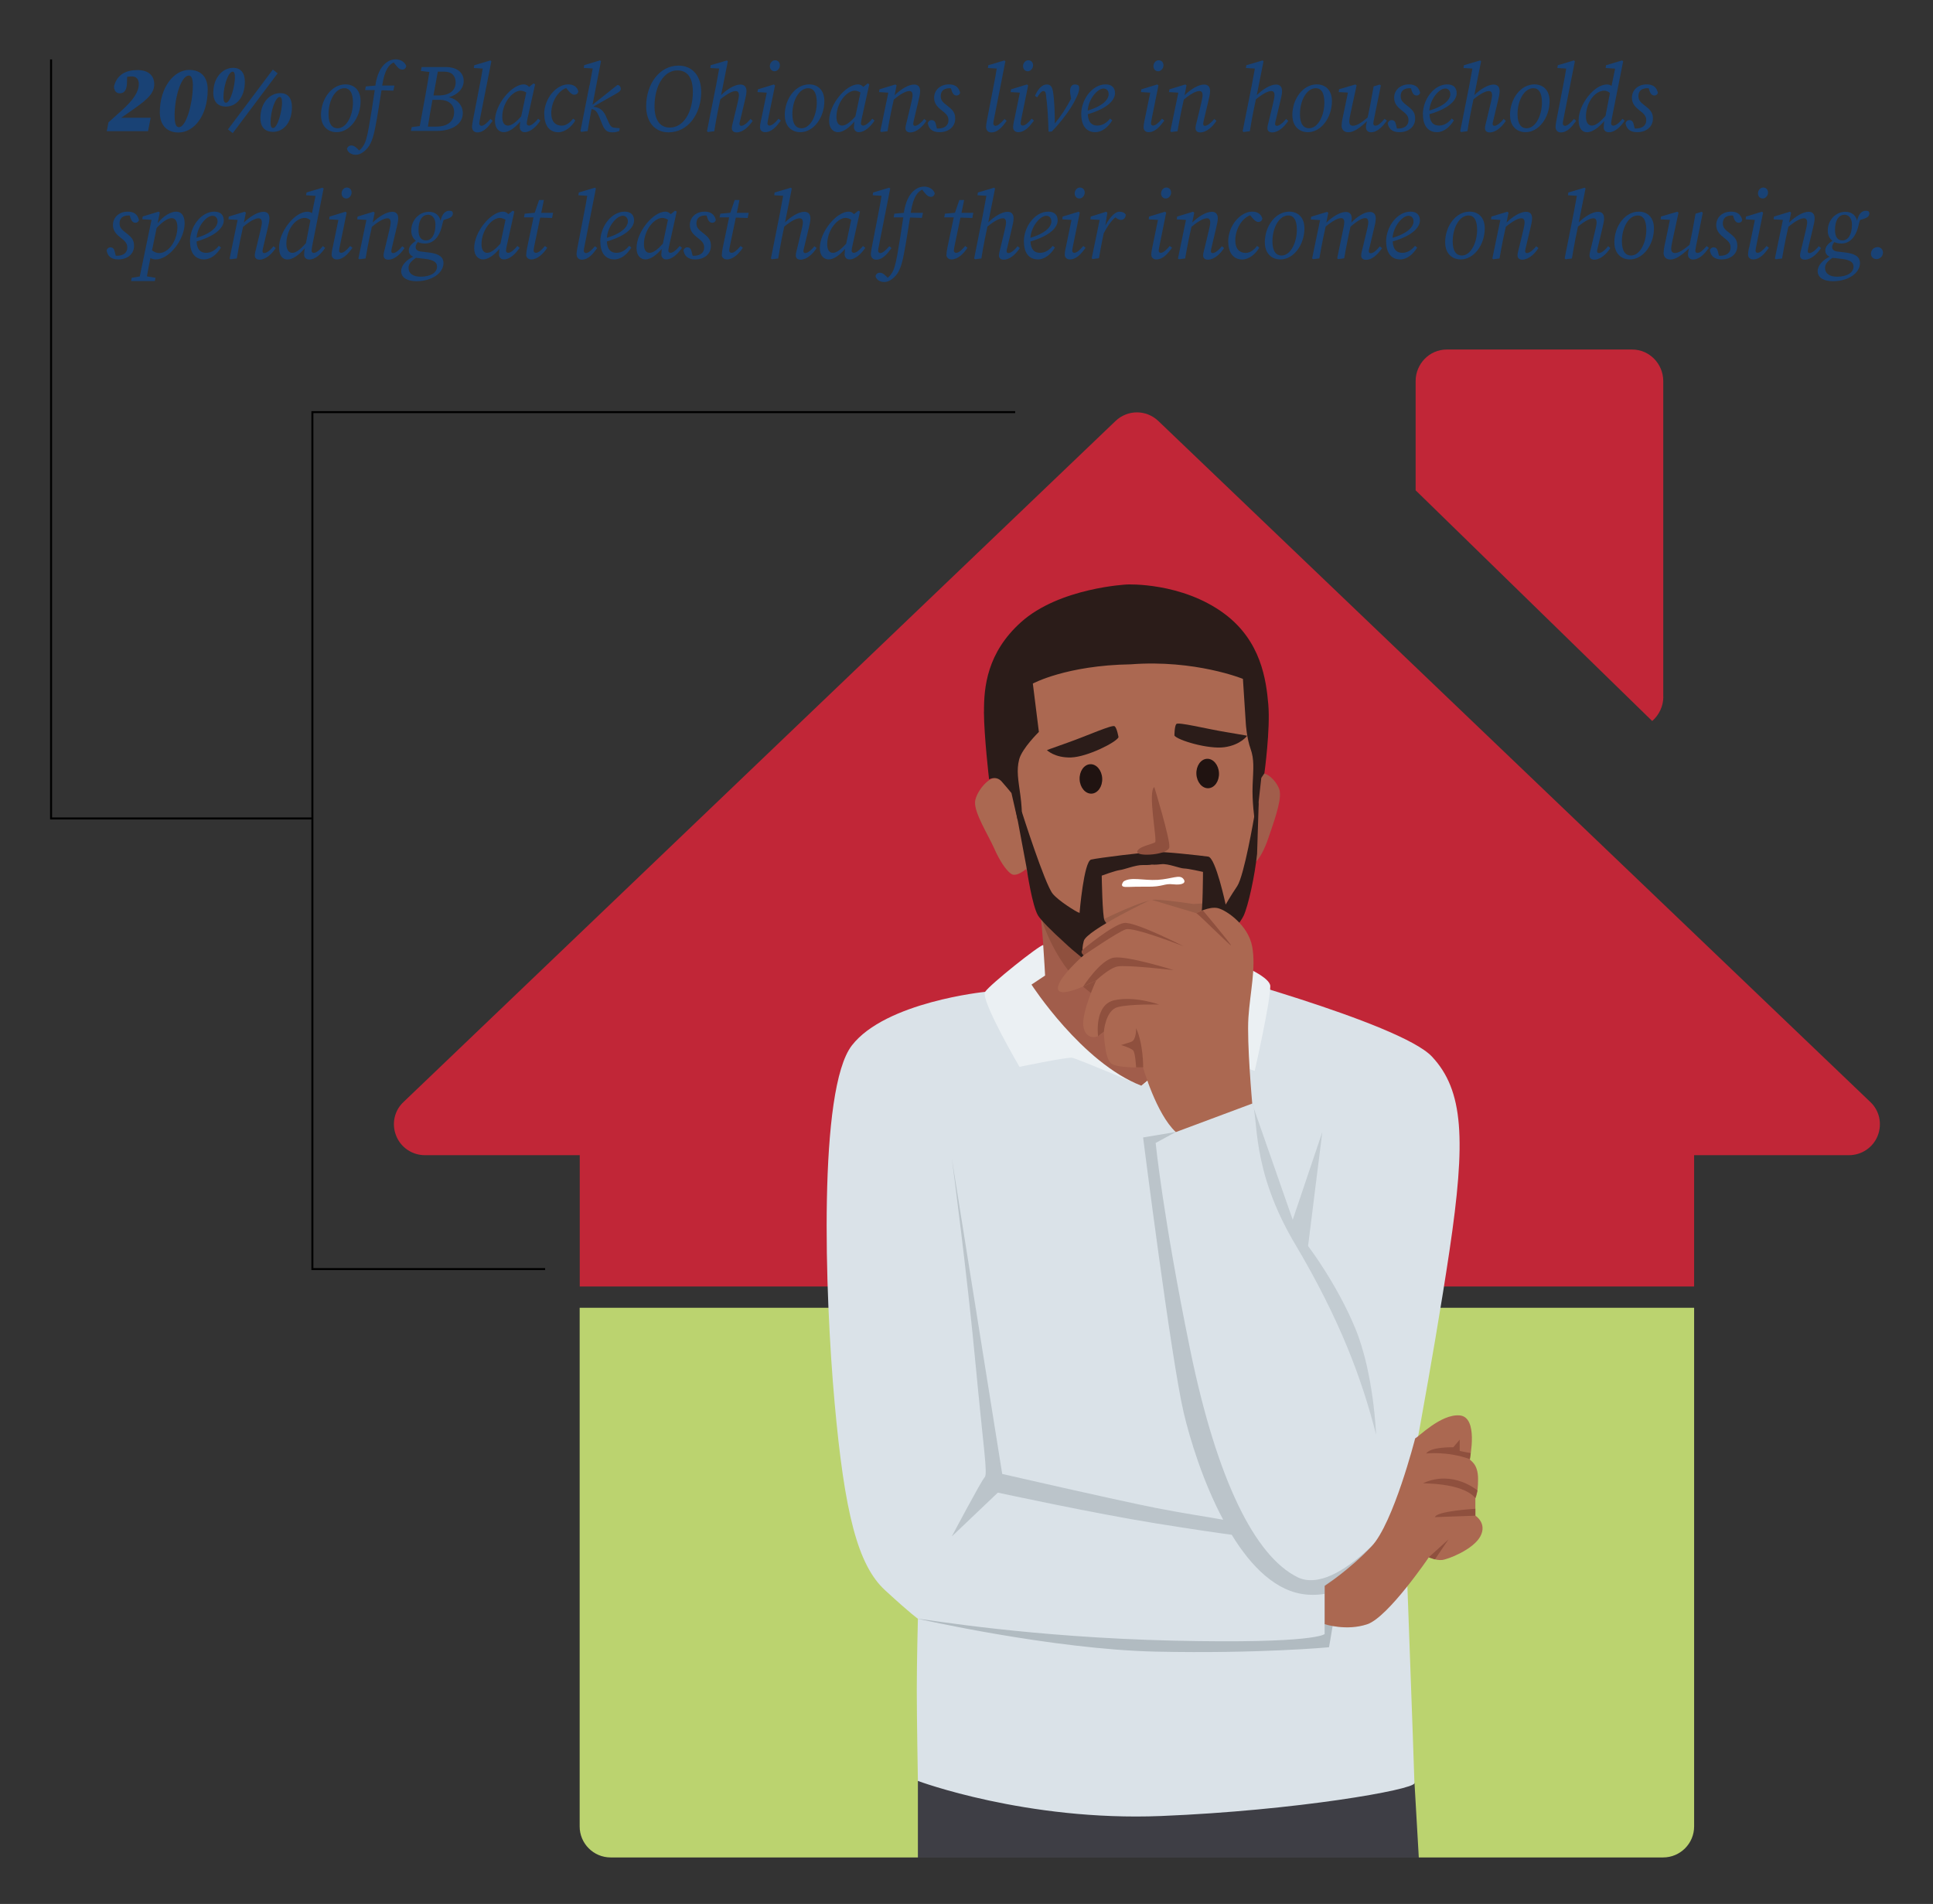 <?xml version="1.0" encoding="UTF-8"?>
<svg id="Layer_1" xmlns="http://www.w3.org/2000/svg" version="1.1" viewBox="0 0 243 239.4">
  <rect x="0" y="0" width="243" height="239.4" fill="#333333" stroke="none"/>
  <!-- Generator: Adobe Illustrator 29.7.1, SVG Export Plug-In . SVG Version: 2.1.1 Build 8)  -->
  <defs>
    <style>
      .st0 {
        fill: #c12637;
      }

      .st1 {
        opacity: .15;
      }

      .st1, .st2 {
        fill: #2b1c19;
      }

      .st3 {
        fill: #a15d4b;
      }

      .st4 {
        fill: #194275;
      }

      .st5 {
        fill: #dae2e8;
      }

      .st6 {
        fill: #fff;
      }

      .st7, .st8 {
        fill: none;
      }

      .st9 {
        fill: #ab6851;
      }

      .st8 {
        stroke: #000;
        stroke-miterlimit: 10;
        stroke-width: .25px;
      }

      .st10 {
        opacity: .56;
      }

      .st11 {
        fill: #b1bbc1;
      }

      .st12 {
        fill: #bbd36f;
      }

      .st13 {
        fill: #8f503e;
      }

      .st14 {
        fill: #a2adb3;
      }

      .st15 {
        fill: #ebf0f3;
      }

      .st16 {
        fill: #201311;
      }

      .st17 {
        fill: #3e3e45;
      }
    </style>
  </defs>
  <g>
    <path class="st0" d="M209.09,87.6v-39.68c0-2.18-1.75-3.97-3.89-3.97h-23.35c-2.14,0-3.89,1.79-3.89,3.97v13.73l29.74,29.01c.86-.75,1.4-1.87,1.4-3.06Z"/>
    <g>
      <path class="st7" d="M153.98,158.57c-2.26-1.13-5.1-2.34-8.52-3.62-3.46-1.28-5.84-2.53-7.12-3.74-1.25-1.25-1.91-2.84-1.91-4.87,0-2.22.66-3.89,1.98-5.14,1.28-1.25,3.11-1.87,5.49-1.87s4.32.78,5.76,2.37c1.44,1.6,2.14,3.97,2.14,7.16h12.53c0-5.18-1.44-9.42-4.32-12.65-2.92-3.27-6.93-5.25-12.03-5.92v-8.64h-6.93v8.52c-5.22.51-9.34,2.18-12.45,5.02-3.15,2.88-4.71,6.58-4.71,11.05,0,2.61.47,4.87,1.36,6.77.93,1.87,2.22,3.54,3.85,4.9,1.6,1.4,3.58,2.65,5.88,3.74,1.94.9,4.25,1.84,6.86,2.77h19.62c-.55-.73-1.15-1.42-1.84-2.07-1.56-1.4-3.42-2.69-5.64-3.81Z"/>
      <path class="st7" d="M143.12,164.91c3.15,1.09,5.37,2.3,6.69,3.58,1.32,1.28,1.98,3.04,1.98,5.22s-.74,3.78-2.22,5.02c-1.48,1.21-3.5,1.83-6.03,1.83-3.07,0-5.41-.82-7.04-2.53-1.63-1.67-2.45-4.13-2.45-7.28h-12.53c0,5.45,1.63,9.81,4.86,13.12,3.27,3.27,7.86,5.22,13.78,5.8v7.9h6.89v-7.94c5.41-.51,9.61-2.18,12.69-4.98,3.07-2.84,4.59-6.5,4.59-11.02,0-2.41-.39-4.55-1.21-6.38-.45-1-1.01-1.92-1.66-2.79h-19.62c.42.15.84.3,1.28.46Z"/>
      <path class="st0" d="M134.98,158.96c-2.3-1.09-4.28-2.33-5.88-3.74-1.63-1.36-2.92-3.04-3.85-4.9-.9-1.91-1.36-4.16-1.36-6.77,0-4.48,1.56-8.17,4.71-11.05,3.11-2.84,7.24-4.52,12.45-5.02v-8.52h6.93v8.64c5.1.66,9.11,2.65,12.03,5.92,2.88,3.23,4.32,7.47,4.32,12.65h-12.53c0-3.19-.7-5.57-2.14-7.16-1.44-1.6-3.35-2.37-5.76-2.37s-4.2.62-5.49,1.87c-1.32,1.25-1.98,2.92-1.98,5.14,0,2.02.66,3.62,1.91,4.87,1.28,1.21,3.66,2.45,7.12,3.74,3.43,1.28,6.27,2.49,8.52,3.62,2.22,1.13,4.09,2.41,5.64,3.81.69.65,1.3,1.35,1.84,2.07h51.51v-16.51h19.46c1.6,0,3.04-.97,3.62-2.45.58-1.48.23-3.15-.93-4.24l-89.51-85.63c-1.52-1.44-3.85-1.44-5.37,0l-89.51,85.63c-1.17,1.09-1.52,2.76-.93,4.24.58,1.48,2.02,2.45,3.62,2.45h19.46v16.51h68.97c-2.61-.94-4.92-1.87-6.86-2.77Z"/>
      <path class="st12" d="M161.46,164.45c.65.87,1.21,1.79,1.66,2.79.82,1.83,1.21,3.97,1.21,6.38,0,4.52-1.52,8.17-4.59,11.02-3.07,2.8-7.28,4.48-12.69,4.98v7.94h-6.89v-7.9c-5.92-.58-10.51-2.53-13.78-5.8-3.23-3.31-4.86-7.67-4.86-13.12h12.53c0,3.15.82,5.6,2.45,7.28,1.63,1.71,3.97,2.53,7.04,2.53,2.53,0,4.55-.62,6.03-1.83,1.48-1.25,2.22-2.92,2.22-5.02s-.66-3.93-1.98-5.22c-1.32-1.28-3.54-2.49-6.69-3.58-.44-.15-.85-.3-1.28-.46h-68.97v65.22c0,2.14,1.75,3.89,3.89,3.89h132.32c2.14,0,3.89-1.75,3.89-3.89v-65.22h-51.51Z"/>
    </g>
  </g>
  <g>
    <polygon class="st17" points="178.36 233.57 177.82 224.2 143.71 213.86 115.39 223.92 115.39 233.57 178.36 233.57"/>
    <path class="st5" d="M128.28,126.18c-.31-.1-4.43-1.47-4.43-1.47,0,0-12.52,1.26-16.76,6.74-4.24,5.48-3.41,31.15-2.17,44.93,1.24,13.78,2.89,20.4,6.34,23.57,3.45,3.17,4.13,3.58,4.13,3.58,0,0-.14,5.37-.14,8.96s.14,11.44.14,11.44c0,0,13.64,5.1,30.59,4.41,16.95-.69,31.83-3.31,31.83-4.13s-1.24-34.45-1.24-34.45c0,0,3.58-18.6,5.65-32.52,2.07-13.92,1.79-20.12-2.21-24.39-4-4.27-30.34-11.3-30.34-11.3l-21.41,4.65Z"/>
    <path class="st15" d="M133.96,123.7c0-.31-2.32-4.88-2.82-4.87-.49.01-6.66,4.93-7.3,5.88-.64.95,4.32,9.43,4.32,9.43,0,0,5.99-1.24,6.62-1.14.62.1,8.67,3.51,8.67,3.51l7.4-4.13,6.88,2.27s1.96-8.58,1.96-10.65-11.78-5.68-11.78-5.68l-13.96,5.37Z"/>
    <path class="st3" d="M130.55,113.67c.41.72.83,8.99.83,8.99l-1.71,1.14s6.34,9.82,13.8,12.71c0,0,9.52-7.55,11.79-12.82l-10.75-7.87-13.96-2.15Z"/>
    <path class="st13" d="M131.01,115.77s2.07,7.01,7.48,9.94c5.41,2.93,8.85,1.26,8.85,1.26l2.34-8.25-18.67-2.95Z"/>
    <g>
      <path class="st3" d="M160.9,99.55c-.23-1.22-1.8-2.8-2.73-2.21-.38.24-.86,1-1.29,1.83l-1.15.26.26,8.81c0-.07,0-.14.01-.19.02.01,1.2.87,1.77.41.58-.47,1.23-1.73,1.71-3.18.49-1.45,1.63-4.52,1.4-5.74Z"/>
      <path class="st9" d="M129.71,80.47c5.48-4.78,21.9-4.04,25.87.16,3.97,4.2,2.46,12.73,2.52,17.26,0,.36.01.72.02,1.08h-.29s.28,6.08.28,6.08l-.66.03.18,3.94-.84.04.16,3.5-1.28.06.13,2.75-1.37.06.07,1.42-2.3.11.06,1.2-11.65.54.17,3.76c-3.1-1.01-5.78-2.88-7.67-5.03-2.97-3.38-4.1-8.18-4.1-8.18,0,0-1.08-1.02-1.71-.88l.03-12.72-1.49.07c-.26-3.37-.44-11.48,3.88-15.25Z"/>
      <g>
        <path class="st16" d="M150.4,97.33c.05,1.02.73,1.82,1.51,1.78.78-.04,1.38-.9,1.33-1.92-.05-1.02-.73-1.82-1.51-1.78-.78.04-1.38.9-1.33,1.92Z"/>
        <path class="st16" d="M135.72,98.01c.05,1.02.73,1.82,1.51,1.78.78-.04,1.38-.9,1.33-1.92-.05-1.02-.73-1.82-1.51-1.78-.78.04-1.38.9-1.33,1.92Z"/>
      </g>
      <path class="st2" d="M133.84,118.54c2.52,2.39,6.01,4.73,7.7,5.18,2.06.55,4.1.24,4.21.24,0,0,.02,0,.02,0,0,0,.01,0,.02,0,.11,0,.6.12,2.6-.62,2.39-.88,7.29-6.77,7.95-8.2.59-1.28,1.41-5.04,1.69-7.79l.21-6.6-.57,1.92s-1.26,7.44-2.14,8.75c-.88,1.31-1.45,2.32-1.45,2.32,0,0-1.25-5.89-2.19-6.03-.83-.12-5.8-.68-6.76-.58-.97-.02-7.14.75-7.96.95-.92.22-1.46,6.73-1.46,6.73,0,0-1.66-.39-2.37-.84l.5,4.58ZM138.5,110.1s1.77-.65,2.28-.7c.51-.05,2.02-.66,2.86-.63.83.02,1.17-.06,1.17-.06,0,0,.37.05,1.19-.05.83-.1,2.33.53,2.84.54.51,0,2.39.43,2.39.43,0,0-.02,5.11-.26,5.58-.23.47-.11.99-1.19,1.2-1.08.2-2.99-.87-3.31-1.01-.33-.14-1.35-.12-1.35-.12,0,0-1.02.08-1.33.25-.31.17-2.11,1.41-3.21,1.31-1.09-.1-1.44-.64-1.72-1.08-.28-.45-.36-5.64-.36-5.64Z"/>
      <path class="st9" d="M122.57,100.83c.13-1.34,1.94-3.51,3.01-2.97.43.22,1.03,1,1.58,1.85l1.27.17.6,9.58c-.01-.08-.02-.15-.03-.2-.02.02-1.21,1.07-1.88.62-.68-.45-1.5-1.75-2.17-3.27-.67-1.52-2.5-4.43-2.37-5.77Z"/>
      <path class="st2" d="M123.7,89.49c-.02-3.12.39-7.41,4.63-11.24,4.83-4.36,13.35-4.76,13.35-4.76,0,0,6.89-.32,12.27,3.7,4.57,3.42,5.22,8.27,5.49,11.38.27,3.11-.49,8.66-.49,8.66l-.39.58-.49,4.4-.35.86s-.34-2.31-.25-4.37c.09-2.07.22-3.2-.26-4.55-.48-1.35-.59-3.08-.59-3.08l-.37-5.71s-6.01-2.45-14.1-1.83c-8.12.13-12.31,2.42-12.31,2.42l.76,6.08s-2.12,2.07-2.48,3.46c-.35,1.39-.12,2.51.16,4.56.28,2.05.2,4.03.2,4.03l-.58-1.09-.75-3.28s-.91-1.1-1.24-1.46c-.69-.75-1.57-.26-1.57-.26,0,0-.63-5.37-.65-8.5Z"/>
      <path class="st2" d="M128.47,102.12s2.87,9.04,3.87,10.26c.73.89,2.9,2.24,3.37,2.42l-1.87,3.74c-1.67-1.5-3.04-2.9-3.36-3.45-.71-1.22-1.34-5.35-1.46-6.16l-1.4-7.47.85.66Z"/>
      <path class="st13" d="M145.11,98.96s2.01,6.58,1.89,7.56c-.12.98-4.08,1.24-4.04.59.04-.65,1.97-.98,2.25-1.2.29-.22-.96-6.38-.1-6.95Z"/>
      <path class="st2" d="M147.64,92.48s0-1.14.23-1.44c.24-.29,3.62.57,6.24,1.01,2.55.42,2.67.46,2.67.46,0,0-.8,1.15-2.84,1.44-2.04.29-5.92-.88-6.31-1.47Z"/>
      <path class="st2" d="M140.61,92.69s-.19-1.13-.48-1.37c-.29-.25-3.47,1.2-5.97,2.08-2.44.86-2.55.92-2.55.92,0,0,.99.99,3.04.92,2.05-.07,5.67-1.9,5.96-2.54Z"/>
    </g>
    <path class="st1" d="M153.38,113.67c-.74-.23-3.33,0-3.33,0,0,0-3.1-.48-4.76-.55-1.37-.06-6.23,2.24-8.26,3.33v4.23c.45-.16.83-.28.96-.29.41-.03,5.33-.02,7.72-.29,2.14-.25,8.48-2.73,9.78-3.25v-1.92c-.71-.49-1.67-1.13-2.11-1.26Z"/>
    <path class="st9" d="M147.83,142.34l9.59-3.58s-.69-7.65-.48-10.82c.21-3.17.96-6.2.48-8.89-.48-2.69-3.17-4.55-4.27-4.85-1.1-.3-2.76.62-2.76.62l-5.7-1.7s-8.09,3.84-8.45,5.2,0,1.78,0,1.78c0,0-3.58,3.12-3.22,4.32.37,1.19,4.78-1.15,4.78-1.15,0,0-1.84,4-1.61,5.74.23,1.75,1.84,1.7,2.57.69,0,0,.1,3.35.9,4,.8.64,4.03.51,4.03.51,0,0,1.65,5.83,4.12,8.13Z"/>
    <g>
      <path class="st13" d="M142.82,129.29s.05,1.47-.6,1.7c-.64.23-1.29.41-1.29.41,0,0,1.26.37,1.53.69.27.32.36,2.12.36,2.12h.89s.03-2.95-.89-4.93Z"/>
      <path class="st13" d="M138.77,129.71s.2-2.65,1.71-3.07c1.51-.42,5.23-.33,5.23-.33,0,0-2.99-1.1-5.6-.55s-2.07,4.54-2.07,4.54l.74-.59Z"/>
      <path class="st13" d="M137.81,123.27s1.58-1.52,2.67-1.75c1.09-.23,7.07.46,7.07.46,0,0-5.84-1.84-7.53-1.57-1.7.28-3.84,3.62-3.84,3.62l1.63-.77Z"/>
      <path class="st13" d="M136.25,120.11s4.27-2.94,5.28-3.26c1.01-.32,7.28,2.14,7.28,2.14,0,0-6.04-3.1-7.47-2.94-1.42.16-5.26,3.38-5.26,3.38,0,0-.34.32.16.69Z"/>
      <path class="st13" d="M150.39,114.82c.41.23,4.41,4.27,4.36,4.04-.05-.23-3.55-4.41-3.55-4.41l-.81.37Z"/>
    </g>
    <g class="st10">
      <path class="st14" d="M163.07,198.29c-5.24-2.62-10.06-11.99-13.47-28.67-3.41-16.68-4.32-25.91-4.32-25.91l2.54-1.38-4.12.69s3.52,27.84,5.1,34.59c.78,3.32,2.44,8.75,4.97,13.48-1.72-.33-4.8-.76-8.49-1.49-5.51-1.1-19.29-4.27-19.29-4.27l-6.34-39.69c.14.96,1.96,14.91,2.98,25.79,1.02,10.87,1.56,13.9,1.15,14.32-.41.41-4.13,7.44-4.13,7.44l5.79-5.51s12.12,2.62,19.84,3.86c4.72.76,7.84,1.21,9.56,1.44,2.47,4.03,5.63,7.21,9.46,7.52,8.68.69,12.27-10.75,12.27-10.75,0,0-8.27,11.16-13.51,8.54Z"/>
      <path class="st11" d="M157.42,138.76c.83,1.65-.28,8.13,5.37,17.64,5.65,9.51,8.41,16.95,10.2,23.98,0,0-.28-7.72-2.62-13.37-2.34-5.65-5.93-10.34-5.93-10.34l1.79-14.33-3.72,11.03-5.1-14.61Z"/>
    </g>
    <path class="st11" d="M115.39,203.53c1.38.14,14.19,2.34,32.11,2.76,17.92.41,19.02-.83,19.02-.83v-6.06s1.65-1.65,1.65,0-1.1,7.72-1.1,7.72c0,0-8.83.83-21.78.55-12.95-.28-29.9-4.13-29.9-4.13Z"/>
    <path class="st9" d="M177.89,180.86c.37-.11,3.23-3.1,5.61-2.89,2.38.21,1.28,5.31,1.28,5.51s1.03.48,1.03,2.48-.34,2.41-.34,2.41v2.2s1.52.96.62,2.62c-.9,1.65-4.07,2.89-4.82,2.96-.76.07-1.65-.34-1.65-.34,0,0-5.1,7.51-7.72,8.41-2.62.9-5.37,0-5.37,0v-4.82s3.11-2.02,5.88-4.95,5.49-13.58,5.49-13.58Z"/>
    <g>
      <path class="st13" d="M180.39,190.76l5.08-.18v-.87s-4.94.28-5.08,1.06Z"/>
      <path class="st13" d="M178.92,186.48c-.21.1,4.82-.14,6.55,1.88l.26-.95s-3.04-2.63-6.81-.93Z"/>
      <path class="st13" d="M179.29,182.76s2.66-.32,5.49.71l.11-.76-1.39-.27v-1.42l-.81.96s-2.85-.09-3.4.78Z"/>
      <polygon class="st13" points="182.09 193.56 179.61 195.81 180.39 196.07 182.09 193.56"/>
    </g>
    <path class="st6" d="M141.24,110.84s-.39.47-.07.62c.32.15.9,0,2.98.03,2.08.04,2.16-.43,3.32-.3,1.17.13,1.74-.18,1.26-.72-.47-.53-1.4.04-3.19.16-1.79.11-3.37-.42-4.31.21Z"/>
  </g>
  <g>
    <path class="st4" d="M13.63,15.39l1.68-1.51c1.46-1.31,2.14-2.35,2.14-3.33,0-.62-.34-.94-.86-.94-.19,0-.4.01-.61.05l-.02.82c-.04.92-.38,1.25-.89,1.25-.44,0-.71-.26-.74-.86.4-1.6,1.64-2.06,2.95-2.06,1.41,0,2.11.72,2.11,1.79,0,1.33-1.21,2.16-3.38,3.67l-.78.54h3.71l-.33,1.68h-5.19l.21-1.08Z"/>
    <path class="st4" d="M20.09,14.1c0-3.07,1.75-5.31,3.69-5.31,1.47,0,2.33.88,2.33,2.47,0,3.39-1.79,5.4-3.68,5.4-1.36,0-2.34-.84-2.34-2.55ZM24.25,10.84c0-1.13-.26-1.34-.52-1.34-.91,0-1.78,2.6-1.78,5.03,0,1.25.27,1.46.54,1.46.95,0,1.75-3.11,1.75-5.15Z"/>
    <path class="st4" d="M26.82,11.61c0-1.8,1.13-3.08,2.48-3.08.99,0,1.48.65,1.48,1.75,0,1.99-1.09,3.12-2.38,3.12-.91,0-1.59-.49-1.59-1.79ZM29.53,9.68c0-.59-.16-.67-.28-.67-.55,0-1.16,1.79-1.16,3.21,0,.62.19.7.31.7.59,0,1.14-2.17,1.14-3.24ZM28.66,16.27l5.64-7.52.6.47-5.64,7.52-.6-.47ZM32.74,14.79c0-1.8,1.13-3.08,2.48-3.08.99,0,1.48.65,1.48,1.75,0,1.99-1.09,3.12-2.38,3.12-.91,0-1.59-.49-1.59-1.79ZM35.45,12.86c0-.59-.16-.67-.28-.67-.55,0-1.16,1.79-1.16,3.21,0,.62.19.7.31.7.59,0,1.14-2.17,1.14-3.24Z"/>
    <path class="st4" d="M40.35,14.51c0-2.16,1.4-3.9,3.07-3.9,1.11,0,1.91.74,1.91,2.1,0,2.09-1.36,3.91-3.02,3.91-1.08,0-1.95-.74-1.95-2.11ZM44.37,12.89c0-1.29-.45-1.8-1.08-1.8-1.12,0-1.99,1.49-1.99,3.27,0,1.26.48,1.77,1.14,1.77,1.15,0,1.93-1.64,1.93-3.25Z"/>
    <path class="st4" d="M43.62,18.72c.05-.25.28-.43.54-.43.34,0,.59.23.85.49l.15.14c.15-.12.32-.29.47-.52.31-.44.51-1.12.73-2.36.28-1.61.52-3.09.75-4.71h-1.21l.09-.46,1.21-.11v-.11c.42-2.65,1.78-3.19,2.54-3.19.68,0,1.24.43,1.33.88-.08.29-.26.41-.46.41-.35,0-.56-.18-.93-.66l-.19-.24c-.6.28-1.13.94-1.42,2.78-.01.05-.01.08-.02.13h1.54l-.14.64-1.49-.05c-.25,1.52-.49,3.18-.79,4.69-.25,1.28-.55,2.23-1.21,2.83-.48.44-.87.59-1.25.59-.53,0-.99-.29-1.09-.74Z"/>
    <path class="st4" d="M53.01,8.43h3c1.56,0,2.28.78,2.28,1.75s-.79,1.76-1.87,2.05c1.14.26,1.76,1.08,1.76,2,0,1.37-1.34,2.23-3.26,2.23h-3.27l.11-.48,1.01-.13.68-3.71c.19-1.03.36-2.06.53-3.09l-1.07-.13.09-.49ZM53.8,15.92h1.01c1.66,0,2.28-.82,2.28-1.83s-.78-1.54-1.85-1.54h-.87l-.04.2c-.19,1.06-.38,2.11-.54,3.17ZM55.04,9l-.55,3h.65c1.49,0,2.14-.72,2.14-1.64,0-.79-.46-1.35-1.41-1.35h-.82Z"/>
    <path class="st4" d="M59.34,15.93c0-.17.04-.38.11-.8l.85-4.39c.14-.71.27-1.42.38-2.12l-1.11-.07.05-.35,2.02-.6.13.1-1.41,7.14c-.07.32-.11.58-.11.7,0,.18.14.28.29.28.25,0,.65-.31,1.12-.86l.27.23c-.51.71-1.09,1.46-1.93,1.46-.36,0-.66-.23-.66-.7Z"/>
    <path class="st4" d="M65.35,15.93c0-.23.01-.42.05-.64-.68.79-1.42,1.33-2.06,1.33-.56,0-1.12-.42-1.12-1.42,0-2.09,2.12-4.59,3.63-4.59.27,0,.48.12.67.32l.54-.44.21.11-.94,4.25c-.07.3-.11.55-.11.68,0,.17.13.26.28.26.29,0,.74-.35,1.15-.86l.28.23c-.46.7-1.2,1.46-1.99,1.46-.32,0-.61-.22-.61-.7ZM63.84,15.79c.41,0,.91-.29,1.68-1.15l.64-3.01c-.22-.13-.47-.23-.72-.23-.38,0-.87.25-1.29.7-.56.6-1.01,1.56-1.01,2.61,0,.73.28,1.08.71,1.08Z"/>
    <path class="st4" d="M68.41,14.38c0-2.03,1.54-3.77,3.02-3.77.72,0,1.14.36,1.27.88-.05.3-.28.42-.49.42-.26,0-.48-.19-.69-.43l-.35-.41c-1.01.36-1.87,1.7-1.87,3.18,0,1.04.53,1.55,1.31,1.55.62,0,1.11-.47,1.44-.88l.27.22c-.47.84-1.33,1.49-2.14,1.49-1.02,0-1.75-.74-1.75-2.24Z"/>
    <path class="st4" d="M74.12,10.73c.14-.71.27-1.42.39-2.12l-1.12-.07.05-.35,1.99-.6.12.1-1.06,5.48,3.13-2.49c.25.01.42.24.42.49,0,.22-.16.38-.6.62l-2.86,1.62.27.06c.68.13,1.05.54,1.32,1.14l.34.76c.26.58.44.67.8.7l.6.05-.06.36c-.35.12-.58.16-.84.16-.55,0-.94-.12-1.28-.96l-.38-.94c-.28-.67-.46-.89-.87-1.01l-.11-.02-.05.25c-.16.84-.31,1.68-.45,2.52l-.79.1-.11-.1,1.13-5.73Z"/>
    <path class="st4" d="M81.23,13.36c0-2.78,1.66-5.11,4.07-5.11,1.74,0,2.85,1.29,2.85,3.31,0,2.76-1.65,5.08-4.11,5.08-1.69,0-2.81-1.26-2.81-3.29ZM87.1,11.54c0-1.63-.59-2.69-1.94-2.69-1.72,0-2.88,1.97-2.88,4.53,0,1.58.6,2.66,1.93,2.66,1.73,0,2.89-1.95,2.89-4.51Z"/>
    <path class="st4" d="M88.88,16.47l1.14-5.73c.14-.71.27-1.42.39-2.12l-1.12-.07.05-.35,2.04-.6.12.1-.85,4.26c.75-.74,1.72-1.33,2.42-1.33.49,0,.77.28.77.83,0,.38-.11.78-.2,1.18l-.53,2.23c-.08.34-.15.58-.15.7,0,.17.09.25.23.25.28,0,.73-.32,1.15-.86l.28.23c-.46.71-1.22,1.46-2.02,1.46-.38,0-.6-.2-.6-.52,0-.28.07-.48.19-.97l.51-2.12c.09-.41.19-.8.19-1.04,0-.42-.15-.55-.41-.55-.42,0-1.07.34-1.93,1.04l-.31,1.49c-.16.84-.32,1.68-.45,2.52l-.79.1-.12-.1Z"/>
    <path class="st4" d="M95.67,15.14l.72-3.49-1.16-.07.05-.35,2-.61.15.12-.84,4.11c-.06.3-.11.55-.11.68,0,.17.13.26.26.26.28,0,.66-.29,1.13-.86l.29.23c-.53.72-1.14,1.46-1.98,1.46-.33,0-.64-.2-.64-.61,0-.18.02-.38.12-.88ZM96.78,8.31c0-.4.31-.73.65-.73.36,0,.61.25.61.64s-.32.74-.66.74-.6-.25-.6-.65Z"/>
    <path class="st4" d="M98.65,14.51c0-2.16,1.4-3.9,3.07-3.9,1.11,0,1.91.74,1.91,2.1,0,2.09-1.36,3.91-3.02,3.91-1.08,0-1.95-.74-1.95-2.11ZM102.68,12.89c0-1.29-.45-1.8-1.08-1.8-1.12,0-1.99,1.49-1.99,3.27,0,1.26.48,1.77,1.14,1.77,1.15,0,1.93-1.64,1.93-3.25Z"/>
    <path class="st4" d="M107.36,15.93c0-.23.01-.42.05-.64-.68.79-1.42,1.33-2.06,1.33-.56,0-1.12-.42-1.12-1.42,0-2.09,2.12-4.59,3.63-4.59.27,0,.48.12.67.32l.54-.44.21.11-.94,4.25c-.07.3-.11.55-.11.68,0,.17.13.26.28.26.29,0,.74-.35,1.15-.86l.28.23c-.46.7-1.2,1.46-1.99,1.46-.32,0-.61-.22-.61-.7ZM105.85,15.79c.41,0,.91-.29,1.68-1.15l.64-3.01c-.22-.13-.47-.23-.72-.23-.38,0-.87.25-1.29.7-.56.6-1.01,1.56-1.01,2.61,0,.73.28,1.08.71,1.08Z"/>
    <path class="st4" d="M110.67,16.47l1-4.82-1.16-.07.05-.35,2-.61.15.12-.25,1.24c.78-.76,1.74-1.35,2.46-1.35.49,0,.75.28.75.83,0,.38-.11.78-.2,1.18l-.53,2.23c-.08.34-.14.58-.14.7,0,.17.08.25.22.25.29,0,.74-.32,1.16-.86l.28.23c-.46.71-1.22,1.46-2.04,1.46-.36,0-.59-.2-.59-.52,0-.28.07-.48.19-.97l.51-2.12c.09-.41.19-.8.19-1.04,0-.42-.15-.55-.41-.55-.42,0-1.09.35-1.95,1.07l-.32,1.46c-.18.84-.32,1.67-.47,2.52l-.79.1-.12-.1Z"/>
    <path class="st4" d="M116.65,15.44c.06-.2.25-.34.44-.34.34,0,.48.19.56.53l.13.52s.11.01.16.01c.81,0,1.29-.4,1.29-1.02,0-.38-.09-.7-.76-1.19-.59-.46-1.04-.9-1.04-1.66,0-.94.74-1.68,1.87-1.68.69,0,1.22.28,1.4,1.06-.07.23-.24.34-.45.34-.27,0-.48-.2-.6-.56l-.11-.35s-.11-.01-.16-.01c-.81,0-1.12.44-1.12.98,0,.5.2.76.87,1.26.71.54.95.9.95,1.59,0,1-.8,1.7-1.99,1.7-.92,0-1.38-.47-1.46-1.19Z"/>
    <path class="st4" d="M123.96,15.93c0-.17.04-.38.11-.8l.85-4.39c.14-.71.27-1.42.38-2.12l-1.11-.07.05-.35,2.02-.6.13.1-1.41,7.14c-.07.32-.11.58-.11.7,0,.18.14.28.29.28.25,0,.65-.31,1.12-.86l.27.23c-.51.71-1.09,1.46-1.93,1.46-.37,0-.66-.23-.66-.7Z"/>
    <path class="st4" d="M127.49,15.14l.72-3.49-1.16-.07.05-.35,2-.61.15.12-.84,4.11c-.06.3-.11.55-.11.68,0,.17.13.26.26.26.28,0,.66-.29,1.13-.86l.29.23c-.53.72-1.14,1.46-1.98,1.46-.33,0-.64-.2-.64-.61,0-.18.02-.38.12-.88ZM128.61,8.31c0-.4.31-.73.65-.73.36,0,.61.25.61.64s-.32.74-.66.74-.6-.25-.6-.65Z"/>
    <path class="st4" d="M131.51,12.01c-.06-.48-.17-.56-.33-.56-.21,0-.39.17-.8.79l-.27-.19c.41-.94.93-1.43,1.48-1.43.48,0,.68.29.79.95.17,1.08.22,2.55.22,3.96.83-1.01,1.42-1.94,2.01-3.05.01-.02.02-.05.04-.07l-.08-.47c-.02-.16-.05-.35-.05-.47,0-.6.25-.85.62-.85.22,0,.39.07.46.16.05.07.06.14.06.34,0,.25-.02.56-.59,1.63-.55,1.07-1.64,2.53-2.84,3.78l-.34.04-.08-.06c-.05-1.88-.14-3.21-.31-4.49Z"/>
    <path class="st4" d="M135.92,14.39c0-1.93,1.42-3.78,3.07-3.78.75,0,1.18.4,1.18,1.1,0,.77-.74,1.86-3.42,2.65.05,1.02.49,1.43,1.21,1.43s1.27-.47,1.59-.88l.27.22c-.49.82-1.26,1.49-2.13,1.49-1.02,0-1.76-.7-1.76-2.23ZM136.74,13.9c1.95-.58,2.63-1.42,2.63-2.06,0-.44-.26-.71-.65-.71-.73,0-1.87,1.27-1.99,2.77Z"/>
    <path class="st4" d="M143.88,15.14l.72-3.49-1.17-.07.05-.35,2-.61.15.12-.83,4.11c-.06.3-.11.55-.11.68,0,.17.13.26.26.26.28,0,.66-.29,1.13-.86l.29.23c-.53.72-1.14,1.46-1.98,1.46-.33,0-.63-.2-.63-.61,0-.18.02-.38.12-.88ZM145,8.31c0-.4.31-.73.65-.73.37,0,.61.25.61.64s-.32.74-.66.74-.6-.25-.6-.65Z"/>
    <path class="st4" d="M147.13,16.47l1-4.82-1.17-.07.05-.35,2-.61.15.12-.25,1.24c.78-.76,1.74-1.35,2.46-1.35.49,0,.75.28.75.83,0,.38-.11.78-.2,1.18l-.53,2.23c-.08.34-.14.58-.14.7,0,.17.08.25.22.25.29,0,.74-.32,1.17-.86l.28.23c-.46.71-1.22,1.46-2.04,1.46-.36,0-.59-.2-.59-.52,0-.28.07-.48.19-.97l.51-2.12c.09-.41.19-.8.19-1.04,0-.42-.15-.55-.41-.55-.42,0-1.09.35-1.95,1.07l-.32,1.46c-.18.84-.32,1.67-.47,2.52l-.79.1-.12-.1Z"/>
    <path class="st4" d="M156.22,16.47l1.14-5.73c.14-.71.27-1.42.39-2.12l-1.12-.07.05-.35,2.04-.6.12.1-.85,4.26c.75-.74,1.72-1.33,2.42-1.33.49,0,.76.28.76.83,0,.38-.11.78-.2,1.18l-.53,2.23c-.08.34-.15.58-.15.7,0,.17.09.25.23.25.28,0,.73-.32,1.15-.86l.28.23c-.46.71-1.22,1.46-2.02,1.46-.38,0-.6-.2-.6-.52,0-.28.07-.48.19-.97l.51-2.12c.09-.41.19-.8.19-1.04,0-.42-.15-.55-.41-.55-.42,0-1.07.34-1.93,1.04l-.31,1.49c-.17.84-.32,1.68-.45,2.52l-.79.1-.12-.1Z"/>
    <path class="st4" d="M162.46,14.51c0-2.16,1.4-3.9,3.07-3.9,1.11,0,1.91.74,1.91,2.1,0,2.09-1.37,3.91-3.02,3.91-1.08,0-1.95-.74-1.95-2.11ZM166.49,12.89c0-1.29-.45-1.8-1.08-1.8-1.12,0-1.99,1.49-1.99,3.27,0,1.26.48,1.77,1.14,1.77,1.15,0,1.93-1.64,1.93-3.25Z"/>
    <path class="st4" d="M168.66,15.75c0-.44.15-1.04.25-1.51l.54-2.6-1.16-.06.05-.36,2.05-.6.15.12-.74,3.41c-.11.49-.18.88-.18,1.14,0,.35.16.52.45.52.49,0,.98-.31,1.86-1.03l.33-1.61c.15-.77.29-1.54.42-2.3l.76-.24.15.12-.84,4.11c-.06.3-.11.55-.11.68,0,.17.13.26.27.26.32,0,.67-.29,1.15-.86l.29.23c-.54.72-1.17,1.46-2.01,1.46-.32,0-.62-.2-.62-.62,0-.14.01-.32.12-.77-.91.86-1.65,1.39-2.33,1.39-.52,0-.86-.29-.86-.88Z"/>
    <path class="st4" d="M174.48,15.44c.06-.2.25-.34.44-.34.34,0,.48.19.56.53l.13.52s.11.01.16.01c.81,0,1.29-.4,1.29-1.02,0-.38-.09-.7-.76-1.19-.59-.46-1.04-.9-1.04-1.66,0-.94.74-1.68,1.87-1.68.69,0,1.22.28,1.4,1.06-.07.23-.24.34-.45.34-.27,0-.48-.2-.6-.56l-.11-.35s-.11-.01-.17-.01c-.81,0-1.12.44-1.12.98,0,.5.2.76.87,1.26.71.54.95.9.95,1.59,0,1-.8,1.7-1.99,1.7-.92,0-1.38-.47-1.46-1.19Z"/>
    <path class="st4" d="M178.87,14.39c0-1.93,1.42-3.78,3.07-3.78.75,0,1.18.4,1.18,1.1,0,.77-.74,1.86-3.42,2.65.05,1.02.49,1.43,1.21,1.43s1.27-.47,1.59-.88l.27.22c-.49.82-1.26,1.49-2.13,1.49-1.02,0-1.76-.7-1.76-2.23ZM179.69,13.9c1.95-.58,2.63-1.42,2.63-2.06,0-.44-.26-.71-.65-.71-.73,0-1.87,1.27-1.99,2.77Z"/>
    <path class="st4" d="M183.57,16.47l1.14-5.73c.14-.71.27-1.42.39-2.12l-1.12-.07.05-.35,2.04-.6.12.1-.85,4.26c.75-.74,1.72-1.33,2.42-1.33.49,0,.76.28.76.83,0,.38-.11.78-.2,1.18l-.53,2.23c-.08.34-.15.58-.15.7,0,.17.09.25.23.25.28,0,.73-.32,1.15-.86l.28.23c-.46.71-1.22,1.46-2.02,1.46-.38,0-.6-.2-.6-.52,0-.28.07-.48.19-.97l.51-2.12c.09-.41.19-.8.19-1.04,0-.42-.15-.55-.41-.55-.42,0-1.07.34-1.93,1.04l-.31,1.49c-.17.84-.32,1.68-.45,2.52l-.79.1-.12-.1Z"/>
    <path class="st4" d="M189.82,14.51c0-2.16,1.4-3.9,3.07-3.9,1.11,0,1.91.74,1.91,2.1,0,2.09-1.36,3.91-3.02,3.91-1.08,0-1.95-.74-1.95-2.11ZM193.84,12.89c0-1.29-.45-1.8-1.08-1.8-1.12,0-1.99,1.49-1.99,3.27,0,1.26.48,1.77,1.14,1.77,1.15,0,1.93-1.64,1.93-3.25Z"/>
    <path class="st4" d="M195.55,15.93c0-.17.04-.38.11-.8l.85-4.39c.14-.71.27-1.42.38-2.12l-1.11-.07.05-.35,2.02-.6.13.1-1.41,7.14c-.07.32-.11.58-.11.7,0,.18.14.28.29.28.25,0,.65-.31,1.12-.86l.27.23c-.51.71-1.09,1.46-1.93,1.46-.36,0-.66-.23-.66-.7Z"/>
    <path class="st4" d="M201.61,16c0-.17,0-.37.08-.79-.71.84-1.53,1.42-2.18,1.42-.56,0-1.06-.42-1.06-1.51,0-1.99,1.96-4.5,3.56-4.5.22,0,.4.06.58.18l.45-2.17-1.19-.08.05-.35,2.01-.6.14.1-1.42,7.16c-.06.3-.09.55-.09.68,0,.17.13.26.27.26.31,0,.75-.35,1.15-.86l.28.23c-.46.7-1.19,1.46-1.98,1.46-.37,0-.66-.2-.66-.62ZM200.11,15.79c.42,0,.92-.31,1.72-1.22l.56-2.88c-.24-.2-.48-.29-.72-.29-.51,0-1.01.29-1.41.74-.53.6-.89,1.54-.89,2.51,0,.79.32,1.14.74,1.14Z"/>
    <path class="st4" d="M204.37,15.44c.06-.2.25-.34.44-.34.34,0,.48.19.56.53l.13.52s.11.01.16.01c.81,0,1.29-.4,1.29-1.02,0-.38-.09-.7-.76-1.19-.59-.46-1.04-.9-1.04-1.66,0-.94.74-1.68,1.87-1.68.69,0,1.22.28,1.4,1.06-.07.23-.24.34-.45.34-.27,0-.48-.2-.6-.56l-.11-.35s-.11-.01-.17-.01c-.81,0-1.12.44-1.12.98,0,.5.2.76.87,1.26.71.54.95.9.95,1.59,0,1-.8,1.7-1.99,1.7-.92,0-1.38-.47-1.46-1.19Z"/>
    <path class="st4" d="M13.42,31.44c.06-.2.25-.34.44-.34.34,0,.48.19.56.53l.13.52s.11.01.16.01c.81,0,1.29-.4,1.29-1.02,0-.38-.09-.7-.76-1.19-.59-.46-1.04-.9-1.04-1.66,0-.94.74-1.68,1.87-1.68.69,0,1.22.28,1.4,1.06-.07.23-.24.34-.45.34-.27,0-.48-.2-.6-.56l-.11-.35s-.11-.01-.16-.01c-.81,0-1.12.44-1.12.98,0,.5.2.76.87,1.26.71.54.95.9.95,1.59,0,1-.8,1.7-1.99,1.7-.92,0-1.38-.47-1.46-1.19Z"/>
    <path class="st4" d="M18.91,32.44c-.21,1.03-.34,1.71-.44,2.31l1.08.18-.09.41h-2.98l.08-.41,1.01-.17,1.48-7.12-1.16-.07.05-.35,2-.61.15.12-.28,1.34c.72-.91,1.66-1.46,2.33-1.46.58,0,1.07.4,1.07,1.48,0,2.03-1.94,4.53-3.63,4.53-.26,0-.47-.06-.67-.18ZM19.69,28.67l-.58,2.81c.32.24.62.34.89.34.59,0,1.13-.37,1.54-.91.47-.64.76-1.5.76-2.33,0-.78-.27-1.15-.72-1.15-.48,0-1.15.44-1.91,1.25Z"/>
    <path class="st4" d="M23.88,30.39c0-1.93,1.42-3.78,3.07-3.78.75,0,1.18.4,1.18,1.1,0,.77-.74,1.86-3.42,2.65.05,1.02.49,1.43,1.21,1.43s1.27-.47,1.59-.88l.27.22c-.49.82-1.26,1.49-2.13,1.49-1.02,0-1.76-.7-1.76-2.23ZM24.71,29.9c1.95-.58,2.64-1.42,2.64-2.06,0-.44-.26-.71-.65-.71-.73,0-1.87,1.27-1.99,2.77Z"/>
    <path class="st4" d="M28.87,32.47l1-4.82-1.16-.07.05-.35,2-.61.15.12-.25,1.24c.78-.76,1.74-1.35,2.46-1.35.49,0,.75.28.75.83,0,.38-.11.78-.2,1.18l-.53,2.23c-.08.34-.14.58-.14.7,0,.17.08.25.22.25.29,0,.74-.32,1.16-.86l.28.23c-.46.71-1.22,1.46-2.04,1.46-.36,0-.59-.2-.59-.52,0-.28.07-.48.19-.97l.51-2.12c.09-.41.19-.8.19-1.04,0-.42-.15-.55-.41-.55-.42,0-1.09.35-1.95,1.07l-.32,1.46c-.18.84-.32,1.67-.47,2.52l-.79.1-.12-.1Z"/>
    <path class="st4" d="M38.24,32c0-.17,0-.37.08-.79-.71.84-1.53,1.42-2.18,1.42-.56,0-1.06-.42-1.06-1.51,0-1.99,1.96-4.5,3.56-4.5.22,0,.4.06.58.18l.45-2.17-1.19-.08.05-.35,2.01-.6.14.1-1.42,7.16c-.06.3-.09.55-.09.68,0,.17.13.26.27.26.31,0,.75-.35,1.15-.86l.28.23c-.46.7-1.19,1.46-1.98,1.46-.36,0-.66-.2-.66-.62ZM36.74,31.79c.42,0,.92-.31,1.72-1.22l.56-2.88c-.24-.2-.48-.29-.72-.29-.51,0-1.01.29-1.41.74-.53.6-.89,1.54-.89,2.51,0,.79.32,1.14.74,1.14Z"/>
    <path class="st4" d="M41.82,31.14l.72-3.49-1.16-.07.05-.35,2-.61.15.12-.84,4.11c-.06.3-.11.55-.11.68,0,.17.13.26.26.26.28,0,.66-.29,1.13-.86l.29.23c-.53.72-1.14,1.46-1.98,1.46-.33,0-.64-.2-.64-.61,0-.18.02-.38.12-.88ZM42.94,24.31c0-.4.31-.73.65-.73.36,0,.61.25.61.64s-.32.74-.66.74-.6-.25-.6-.65Z"/>
    <path class="st4" d="M45.06,32.47l1-4.82-1.16-.07.05-.35,2-.61.15.12-.25,1.24c.78-.76,1.74-1.35,2.46-1.35.49,0,.75.28.75.83,0,.38-.11.78-.2,1.18l-.53,2.23c-.08.34-.14.58-.14.7,0,.17.08.25.22.25.29,0,.74-.32,1.16-.86l.28.23c-.46.71-1.22,1.46-2.04,1.46-.36,0-.59-.2-.59-.52,0-.28.07-.48.19-.97l.51-2.12c.09-.41.19-.8.19-1.04,0-.42-.15-.55-.41-.55-.42,0-1.09.35-1.95,1.07l-.32,1.46c-.18.84-.32,1.67-.47,2.52l-.79.1-.12-.1Z"/>
    <path class="st4" d="M52.54,30.42c-.26.32-.29.49-.29.66,0,.2.13.48.61.54l1.15.14c1.27.17,1.74.62,1.74,1.31,0,1.26-1.45,2.29-3.41,2.29-1.08,0-1.91-.41-1.91-1.27,0-.73.68-1.43,1.51-1.81-.44-.2-.55-.53-.55-.79,0-.46.34-.84.89-1.22-.38-.29-.58-.73-.58-1.28,0-1.31,1-2.36,2.22-2.36.75,0,1.31.41,1.46,1.13.22-.95.66-1.26,1.09-1.26.15,0,.27.02.35.07.06.07.11.16.11.25,0,.48-.41.62-1.16.84-.08.2-.14.43-.2.71-.35,1.55-1.19,2.25-2.13,2.25-.35,0-.66-.06-.91-.19ZM52.87,34.79c1.25,0,2.07-.5,2.07-1.27,0-.44-.28-.83-1.49-.97l-.94-.11c-.07-.01-.13-.01-.21-.02-.62.41-.94.78-.94,1.27,0,.7.56,1.1,1.52,1.1ZM54.74,28.22c0-.77-.41-1.22-.91-1.22-.82,0-1.22.8-1.22,1.92,0,.85.32,1.31.93,1.31.73,0,1.2-.73,1.2-2Z"/>
    <path class="st4" d="M62.74,31.93c0-.23.01-.42.05-.64-.68.79-1.42,1.33-2.06,1.33-.56,0-1.12-.42-1.12-1.42,0-2.09,2.12-4.59,3.63-4.59.27,0,.48.12.67.32l.54-.44.21.11-.94,4.25c-.07.3-.11.55-.11.68,0,.17.13.26.28.26.29,0,.74-.35,1.15-.86l.28.23c-.46.7-1.2,1.46-1.99,1.46-.32,0-.61-.22-.61-.7ZM61.23,31.79c.41,0,.91-.29,1.68-1.15l.64-3.01c-.22-.13-.47-.23-.72-.23-.38,0-.87.25-1.29.7-.56.6-1.01,1.56-1.01,2.61,0,.73.28,1.08.71,1.08Z"/>
    <path class="st4" d="M66.16,32.01c0-.18.01-.38.11-.88l.8-3.8h-1.2l.09-.46,1.26-.12.55-1.6h.6l-.33,1.61h1.49l-.13.65-1.49-.05-.72,3.45c-.07.32-.11.58-.11.7,0,.18.14.28.28.28.32,0,.67-.29,1.15-.86l.28.23c-.48.72-1.2,1.46-2,1.46-.34,0-.65-.2-.65-.61Z"/>
    <path class="st4" d="M72.48,31.93c0-.17.04-.38.11-.8l.85-4.39c.14-.71.27-1.42.38-2.12l-1.11-.07.05-.35,2.02-.6.13.1-1.41,7.14c-.07.32-.11.58-.11.7,0,.18.14.28.29.28.25,0,.65-.31,1.12-.86l.27.23c-.51.71-1.09,1.46-1.93,1.46-.36,0-.66-.23-.66-.7Z"/>
    <path class="st4" d="M75.46,30.39c0-1.93,1.42-3.78,3.07-3.78.75,0,1.18.4,1.18,1.1,0,.77-.74,1.86-3.42,2.65.05,1.02.49,1.43,1.21,1.43s1.27-.47,1.59-.88l.27.22c-.49.82-1.26,1.49-2.13,1.49-1.02,0-1.76-.7-1.76-2.23ZM76.29,29.9c1.95-.58,2.64-1.42,2.64-2.06,0-.44-.26-.71-.65-.71-.73,0-1.87,1.27-1.99,2.77Z"/>
    <path class="st4" d="M83.15,31.93c0-.23.01-.42.05-.64-.68.79-1.42,1.33-2.06,1.33-.56,0-1.12-.42-1.12-1.42,0-2.09,2.12-4.59,3.63-4.59.27,0,.48.12.67.32l.54-.44.21.11-.94,4.25c-.07.3-.11.55-.11.68,0,.17.13.26.28.26.29,0,.74-.35,1.15-.86l.28.23c-.46.7-1.2,1.46-1.99,1.46-.32,0-.61-.22-.61-.7ZM81.65,31.79c.41,0,.91-.29,1.68-1.15l.64-3.01c-.22-.13-.47-.23-.72-.23-.38,0-.87.25-1.29.7-.56.6-1.01,1.56-1.01,2.61,0,.73.28,1.08.71,1.08Z"/>
    <path class="st4" d="M85.94,31.44c.06-.2.25-.34.44-.34.34,0,.48.19.56.53l.13.52s.11.01.16.01c.81,0,1.29-.4,1.29-1.02,0-.38-.09-.7-.76-1.19-.59-.46-1.04-.9-1.04-1.66,0-.94.74-1.68,1.87-1.68.69,0,1.22.28,1.4,1.06-.07.23-.24.34-.45.34-.27,0-.48-.2-.6-.56l-.11-.35s-.11-.01-.16-.01c-.81,0-1.12.44-1.12.98,0,.5.2.76.87,1.26.71.54.95.9.95,1.59,0,1-.8,1.7-1.99,1.7-.92,0-1.38-.47-1.46-1.19Z"/>
    <path class="st4" d="M90.75,32.01c0-.18.01-.38.11-.88l.8-3.8h-1.2l.09-.46,1.26-.12.55-1.6h.6l-.33,1.61h1.49l-.13.65-1.49-.05-.72,3.45c-.07.32-.11.58-.11.7,0,.18.14.28.28.28.32,0,.67-.29,1.15-.86l.28.23c-.48.72-1.2,1.46-2,1.46-.34,0-.65-.2-.65-.61Z"/>
    <path class="st4" d="M96.92,32.47l1.14-5.73c.14-.71.27-1.42.39-2.12l-1.12-.07.05-.35,2.04-.6.12.1-.85,4.26c.75-.74,1.72-1.33,2.42-1.33.49,0,.77.28.77.83,0,.38-.11.78-.2,1.18l-.53,2.23c-.08.34-.15.58-.15.7,0,.17.09.25.23.25.28,0,.73-.32,1.15-.86l.28.23c-.46.71-1.22,1.46-2.02,1.46-.38,0-.6-.2-.6-.52,0-.28.07-.48.19-.97l.51-2.12c.09-.41.19-.8.19-1.04,0-.42-.15-.55-.41-.55-.42,0-1.07.34-1.93,1.04l-.31,1.49c-.16.84-.32,1.68-.45,2.52l-.79.1-.12-.1Z"/>
    <path class="st4" d="M106.19,31.93c0-.23.01-.42.05-.64-.68.79-1.42,1.33-2.06,1.33-.56,0-1.12-.42-1.12-1.42,0-2.09,2.12-4.59,3.63-4.59.27,0,.48.12.67.32l.54-.44.21.11-.94,4.25c-.07.3-.11.55-.11.68,0,.17.13.26.28.26.29,0,.74-.35,1.15-.86l.28.23c-.46.7-1.2,1.46-1.99,1.46-.32,0-.61-.22-.61-.7ZM104.69,31.79c.41,0,.91-.29,1.68-1.15l.64-3.01c-.22-.13-.47-.23-.72-.23-.38,0-.87.25-1.29.7-.56.6-1.01,1.56-1.01,2.61,0,.73.28,1.08.71,1.08Z"/>
    <path class="st4" d="M109.48,31.93c0-.17.04-.38.11-.8l.85-4.39c.14-.71.27-1.42.38-2.12l-1.11-.07.05-.35,2.02-.6.13.1-1.41,7.14c-.07.32-.11.58-.11.7,0,.18.14.28.29.28.25,0,.65-.31,1.12-.86l.27.23c-.51.71-1.09,1.46-1.93,1.46-.36,0-.66-.23-.66-.7Z"/>
    <path class="st4" d="M110.06,34.72c.05-.25.28-.43.54-.43.34,0,.59.23.85.49l.15.14c.15-.12.32-.29.47-.52.31-.44.51-1.12.73-2.36.28-1.61.52-3.09.75-4.71h-1.21l.09-.46,1.21-.11v-.11c.42-2.65,1.78-3.19,2.54-3.19.68,0,1.24.43,1.33.88-.08.29-.26.41-.46.41-.35,0-.56-.18-.93-.66l-.19-.24c-.6.28-1.13.94-1.42,2.78-.01.05-.01.08-.02.13h1.54l-.14.64-1.49-.05c-.25,1.52-.49,3.18-.79,4.69-.25,1.28-.55,2.23-1.21,2.83-.48.44-.87.59-1.25.59-.53,0-.99-.29-1.09-.74Z"/>
    <path class="st4" d="M118.99,32.01c0-.18.01-.38.11-.88l.8-3.8h-1.2l.09-.46,1.26-.12.55-1.6h.6l-.33,1.61h1.49l-.13.65-1.49-.05-.72,3.45c-.07.32-.11.58-.11.7,0,.18.14.28.28.28.32,0,.67-.29,1.15-.86l.28.23c-.48.72-1.2,1.46-2,1.46-.34,0-.65-.2-.65-.61Z"/>
    <path class="st4" d="M122.47,32.47l1.14-5.73c.14-.71.27-1.42.39-2.12l-1.12-.07.05-.35,2.04-.6.12.1-.85,4.26c.75-.74,1.72-1.33,2.42-1.33.49,0,.76.28.76.83,0,.38-.11.78-.2,1.18l-.53,2.23c-.08.34-.15.58-.15.7,0,.17.09.25.23.25.28,0,.73-.32,1.15-.86l.28.23c-.46.71-1.22,1.46-2.02,1.46-.38,0-.6-.2-.6-.52,0-.28.07-.48.19-.97l.51-2.12c.09-.41.19-.8.19-1.04,0-.42-.15-.55-.41-.55-.42,0-1.07.34-1.93,1.04l-.31,1.49c-.17.84-.32,1.68-.45,2.52l-.79.1-.12-.1Z"/>
    <path class="st4" d="M128.71,30.39c0-1.93,1.42-3.78,3.07-3.78.75,0,1.18.4,1.18,1.1,0,.77-.74,1.86-3.42,2.65.05,1.02.49,1.43,1.21,1.43s1.27-.47,1.59-.88l.27.22c-.49.82-1.26,1.49-2.13,1.49-1.02,0-1.76-.7-1.76-2.23ZM129.54,29.9c1.95-.58,2.63-1.42,2.63-2.06,0-.44-.26-.71-.65-.71-.73,0-1.87,1.27-1.99,2.77Z"/>
    <path class="st4" d="M133.98,31.14l.72-3.49-1.16-.07.05-.35,2-.61.15.12-.84,4.11c-.06.3-.11.55-.11.68,0,.17.13.26.26.26.28,0,.66-.29,1.13-.86l.29.23c-.53.72-1.14,1.46-1.98,1.46-.33,0-.64-.2-.64-.61,0-.18.02-.38.12-.88ZM135.1,24.31c0-.4.31-.73.65-.73.36,0,.61.25.61.64s-.32.74-.66.74-.6-.25-.6-.65Z"/>
    <path class="st4" d="M138.23,27.65l-1.16-.07.05-.35,1.94-.61.15.12-.26,1.61c.51-.9,1.15-1.73,1.78-1.73.33,0,.62.1.79.36-.01.4-.24.67-.62.67-.2,0-.46-.13-.69-.32-.58.49-1.02,1.18-1.46,2l-.13.62c-.18.84-.32,1.67-.47,2.52l-.79.1-.12-.1,1-4.82Z"/>
    <path class="st4" d="M144.85,31.14l.72-3.49-1.17-.07.05-.35,2-.61.15.12-.83,4.11c-.06.3-.11.55-.11.68,0,.17.13.26.26.26.28,0,.66-.29,1.13-.86l.29.23c-.53.72-1.14,1.46-1.98,1.46-.33,0-.63-.2-.63-.61,0-.18.02-.38.12-.88ZM145.96,24.31c0-.4.31-.73.65-.73.37,0,.61.25.61.64s-.32.74-.66.74-.6-.25-.6-.65Z"/>
    <path class="st4" d="M148.09,32.47l1-4.82-1.16-.07.05-.35,2-.61.15.12-.25,1.24c.78-.76,1.74-1.35,2.46-1.35.49,0,.75.28.75.83,0,.38-.11.78-.2,1.18l-.53,2.23c-.08.34-.14.58-.14.7,0,.17.08.25.22.25.29,0,.74-.32,1.16-.86l.28.23c-.46.71-1.22,1.46-2.04,1.46-.36,0-.59-.2-.59-.52,0-.28.07-.48.19-.97l.51-2.12c.09-.41.19-.8.19-1.04,0-.42-.15-.55-.41-.55-.42,0-1.09.35-1.95,1.07l-.32,1.46c-.18.84-.32,1.67-.47,2.52l-.79.1-.12-.1Z"/>
    <path class="st4" d="M154.4,30.38c0-2.03,1.54-3.77,3.02-3.77.72,0,1.14.36,1.27.88-.05.3-.28.42-.49.42-.26,0-.48-.19-.69-.43l-.35-.41c-1.01.36-1.87,1.7-1.87,3.18,0,1.04.53,1.55,1.31,1.55.62,0,1.11-.47,1.43-.88l.27.22c-.47.84-1.33,1.49-2.14,1.49-1.02,0-1.75-.74-1.75-2.24Z"/>
    <path class="st4" d="M159,30.51c0-2.16,1.4-3.9,3.07-3.9,1.11,0,1.91.74,1.91,2.1,0,2.09-1.36,3.91-3.02,3.91-1.08,0-1.95-.74-1.95-2.11ZM163.03,28.89c0-1.29-.45-1.8-1.08-1.8-1.12,0-1.99,1.49-1.99,3.27,0,1.26.48,1.77,1.14,1.77,1.15,0,1.93-1.64,1.93-3.25Z"/>
    <path class="st4" d="M171.12,32.11c0-.28.07-.48.19-.97l.51-2.12c.09-.41.19-.8.19-1.04,0-.42-.14-.55-.41-.55-.4,0-1,.36-1.83,1.07l-.31,1.46c-.18.84-.33,1.67-.48,2.52l-.76.1-.12-.1.81-3.92c.04-.2.08-.42.08-.61,0-.38-.14-.52-.4-.52-.42,0-1.08.35-1.94,1.06l-.32,1.48c-.18.84-.32,1.67-.47,2.52l-.79.1-.12-.1,1-4.82-1.17-.07.05-.35,2-.61.15.12-.25,1.24c.76-.74,1.73-1.35,2.46-1.35.48,0,.74.28.74.83,0,.16-.02.34-.06.5.74-.73,1.63-1.33,2.33-1.33.49,0,.75.28.75.83,0,.38-.11.78-.2,1.18l-.53,2.23c-.08.34-.15.58-.15.7,0,.17.11.25.24.25.32,0,.68-.29,1.15-.86l.28.23c-.52.73-1.19,1.46-2.02,1.46-.38,0-.6-.2-.6-.52Z"/>
    <path class="st4" d="M174.25,30.39c0-1.93,1.42-3.78,3.07-3.78.75,0,1.18.4,1.18,1.1,0,.77-.74,1.86-3.42,2.65.05,1.02.49,1.43,1.21,1.43s1.27-.47,1.59-.88l.27.22c-.49.82-1.26,1.49-2.13,1.49-1.02,0-1.76-.7-1.76-2.23ZM175.07,29.9c1.95-.58,2.63-1.42,2.63-2.06,0-.44-.26-.71-.65-.71-.73,0-1.87,1.27-1.99,2.77Z"/>
    <path class="st4" d="M181.67,30.51c0-2.16,1.4-3.9,3.07-3.9,1.11,0,1.91.74,1.91,2.1,0,2.09-1.37,3.91-3.02,3.91-1.08,0-1.95-.74-1.95-2.11ZM185.69,28.89c0-1.29-.45-1.8-1.08-1.8-1.12,0-1.99,1.49-1.99,3.27,0,1.26.48,1.77,1.14,1.77,1.15,0,1.93-1.64,1.93-3.25Z"/>
    <path class="st4" d="M187.61,32.47l1-4.82-1.17-.07.05-.35,2-.61.15.12-.25,1.24c.78-.76,1.74-1.35,2.46-1.35.49,0,.75.28.75.83,0,.38-.11.78-.2,1.18l-.53,2.23c-.08.34-.14.58-.14.7,0,.17.08.25.22.25.29,0,.74-.32,1.17-.86l.28.23c-.46.71-1.22,1.46-2.04,1.46-.36,0-.59-.2-.59-.52,0-.28.07-.48.19-.97l.51-2.12c.09-.41.19-.8.19-1.04,0-.42-.15-.55-.41-.55-.42,0-1.09.35-1.95,1.07l-.32,1.46c-.18.84-.32,1.67-.47,2.52l-.79.1-.12-.1Z"/>
    <path class="st4" d="M196.7,32.47l1.14-5.73c.14-.71.27-1.42.39-2.12l-1.12-.07.05-.35,2.04-.6.12.1-.85,4.26c.75-.74,1.72-1.33,2.42-1.33.49,0,.76.28.76.83,0,.38-.11.78-.2,1.18l-.53,2.23c-.08.34-.15.58-.15.7,0,.17.09.25.24.25.28,0,.73-.32,1.15-.86l.28.23c-.46.71-1.22,1.46-2.02,1.46-.38,0-.6-.2-.6-.52,0-.28.07-.48.19-.97l.51-2.12c.09-.41.19-.8.19-1.04,0-.42-.15-.55-.41-.55-.42,0-1.07.34-1.93,1.04l-.31,1.49c-.16.84-.32,1.68-.45,2.52l-.79.1-.12-.1Z"/>
    <path class="st4" d="M202.94,30.51c0-2.16,1.4-3.9,3.07-3.9,1.11,0,1.91.74,1.91,2.1,0,2.09-1.37,3.91-3.02,3.91-1.08,0-1.95-.74-1.95-2.11ZM206.96,28.89c0-1.29-.45-1.8-1.08-1.8-1.12,0-1.99,1.49-1.99,3.27,0,1.26.48,1.77,1.14,1.77,1.15,0,1.93-1.64,1.93-3.25Z"/>
    <path class="st4" d="M209.14,31.75c0-.44.15-1.04.25-1.51l.54-2.6-1.17-.06.05-.36,2.05-.6.15.12-.74,3.41c-.11.49-.18.88-.18,1.14,0,.35.17.52.45.52.49,0,.98-.31,1.86-1.03l.33-1.61c.15-.77.29-1.54.42-2.3l.76-.24.15.12-.83,4.11c-.06.3-.11.55-.11.68,0,.17.13.26.27.26.32,0,.67-.29,1.15-.86l.29.23c-.54.72-1.16,1.46-2.01,1.46-.32,0-.62-.2-.62-.62,0-.14.01-.32.12-.77-.91.86-1.65,1.39-2.33,1.39-.52,0-.86-.29-.86-.88Z"/>
    <path class="st4" d="M214.96,31.44c.06-.2.25-.34.44-.34.34,0,.48.19.56.53l.13.52s.11.01.17.01c.81,0,1.29-.4,1.29-1.02,0-.38-.09-.7-.76-1.19-.59-.46-1.04-.9-1.04-1.66,0-.94.74-1.68,1.87-1.68.69,0,1.22.28,1.4,1.06-.07.23-.24.34-.45.34-.27,0-.48-.2-.6-.56l-.11-.35s-.11-.01-.16-.01c-.81,0-1.12.44-1.12.98,0,.5.2.76.87,1.26.71.54.95.9.95,1.59,0,1-.8,1.7-1.99,1.7-.92,0-1.38-.47-1.46-1.19Z"/>
    <path class="st4" d="M219.89,31.14l.72-3.49-1.17-.07.05-.35,2-.61.15.12-.84,4.11c-.06.3-.11.55-.11.68,0,.17.13.26.26.26.28,0,.66-.29,1.13-.86l.29.23c-.53.72-1.14,1.46-1.98,1.46-.33,0-.64-.2-.64-.61,0-.18.02-.38.12-.88ZM221,24.31c0-.4.31-.73.65-.73.36,0,.61.25.61.64s-.32.74-.66.74-.6-.25-.6-.65Z"/>
    <path class="st4" d="M223.13,32.47l1-4.82-1.17-.07.05-.35,2-.61.15.12-.25,1.24c.78-.76,1.74-1.35,2.46-1.35.49,0,.75.28.75.83,0,.38-.11.78-.2,1.18l-.53,2.23c-.08.34-.14.58-.14.7,0,.17.08.25.22.25.29,0,.74-.32,1.17-.86l.28.23c-.46.71-1.22,1.46-2.04,1.46-.37,0-.59-.2-.59-.52,0-.28.07-.48.19-.97l.51-2.12c.09-.41.19-.8.19-1.04,0-.42-.15-.55-.41-.55-.42,0-1.09.35-1.95,1.07l-.32,1.46c-.18.84-.32,1.67-.47,2.52l-.79.1-.12-.1Z"/>
    <path class="st4" d="M230.61,30.42c-.26.32-.29.49-.29.66,0,.2.13.48.61.54l1.15.14c1.27.17,1.74.62,1.74,1.31,0,1.26-1.45,2.29-3.41,2.29-1.08,0-1.91-.41-1.91-1.27,0-.73.68-1.43,1.51-1.81-.44-.2-.55-.53-.55-.79,0-.46.34-.84.89-1.22-.38-.29-.58-.73-.58-1.28,0-1.31,1-2.36,2.22-2.36.75,0,1.31.41,1.46,1.13.22-.95.66-1.26,1.09-1.26.15,0,.27.02.35.07.06.07.11.16.11.25,0,.48-.41.62-1.17.84-.08.2-.14.43-.2.71-.35,1.55-1.19,2.25-2.13,2.25-.35,0-.66-.06-.91-.19ZM230.94,34.79c1.25,0,2.07-.5,2.07-1.27,0-.44-.28-.83-1.49-.97l-.94-.11c-.07-.01-.13-.01-.21-.02-.62.41-.94.78-.94,1.27,0,.7.56,1.1,1.52,1.1ZM232.81,28.22c0-.77-.41-1.22-.91-1.22-.82,0-1.22.8-1.22,1.92,0,.85.32,1.31.93,1.31.73,0,1.2-.73,1.2-2Z"/>
    <path class="st4" d="M235.2,31.9c0-.48.39-.83.83-.83.41,0,.68.31.68.68,0,.48-.38.83-.82.83-.4,0-.69-.29-.69-.68Z"/>
  </g>
  <polyline class="st8" points="127.62 51.82 39.27 51.82 39.27 159.57 68.53 159.57"/>
  <polyline class="st8" points="39.27 102.91 6.42 102.91 6.42 7.47"/>
</svg>